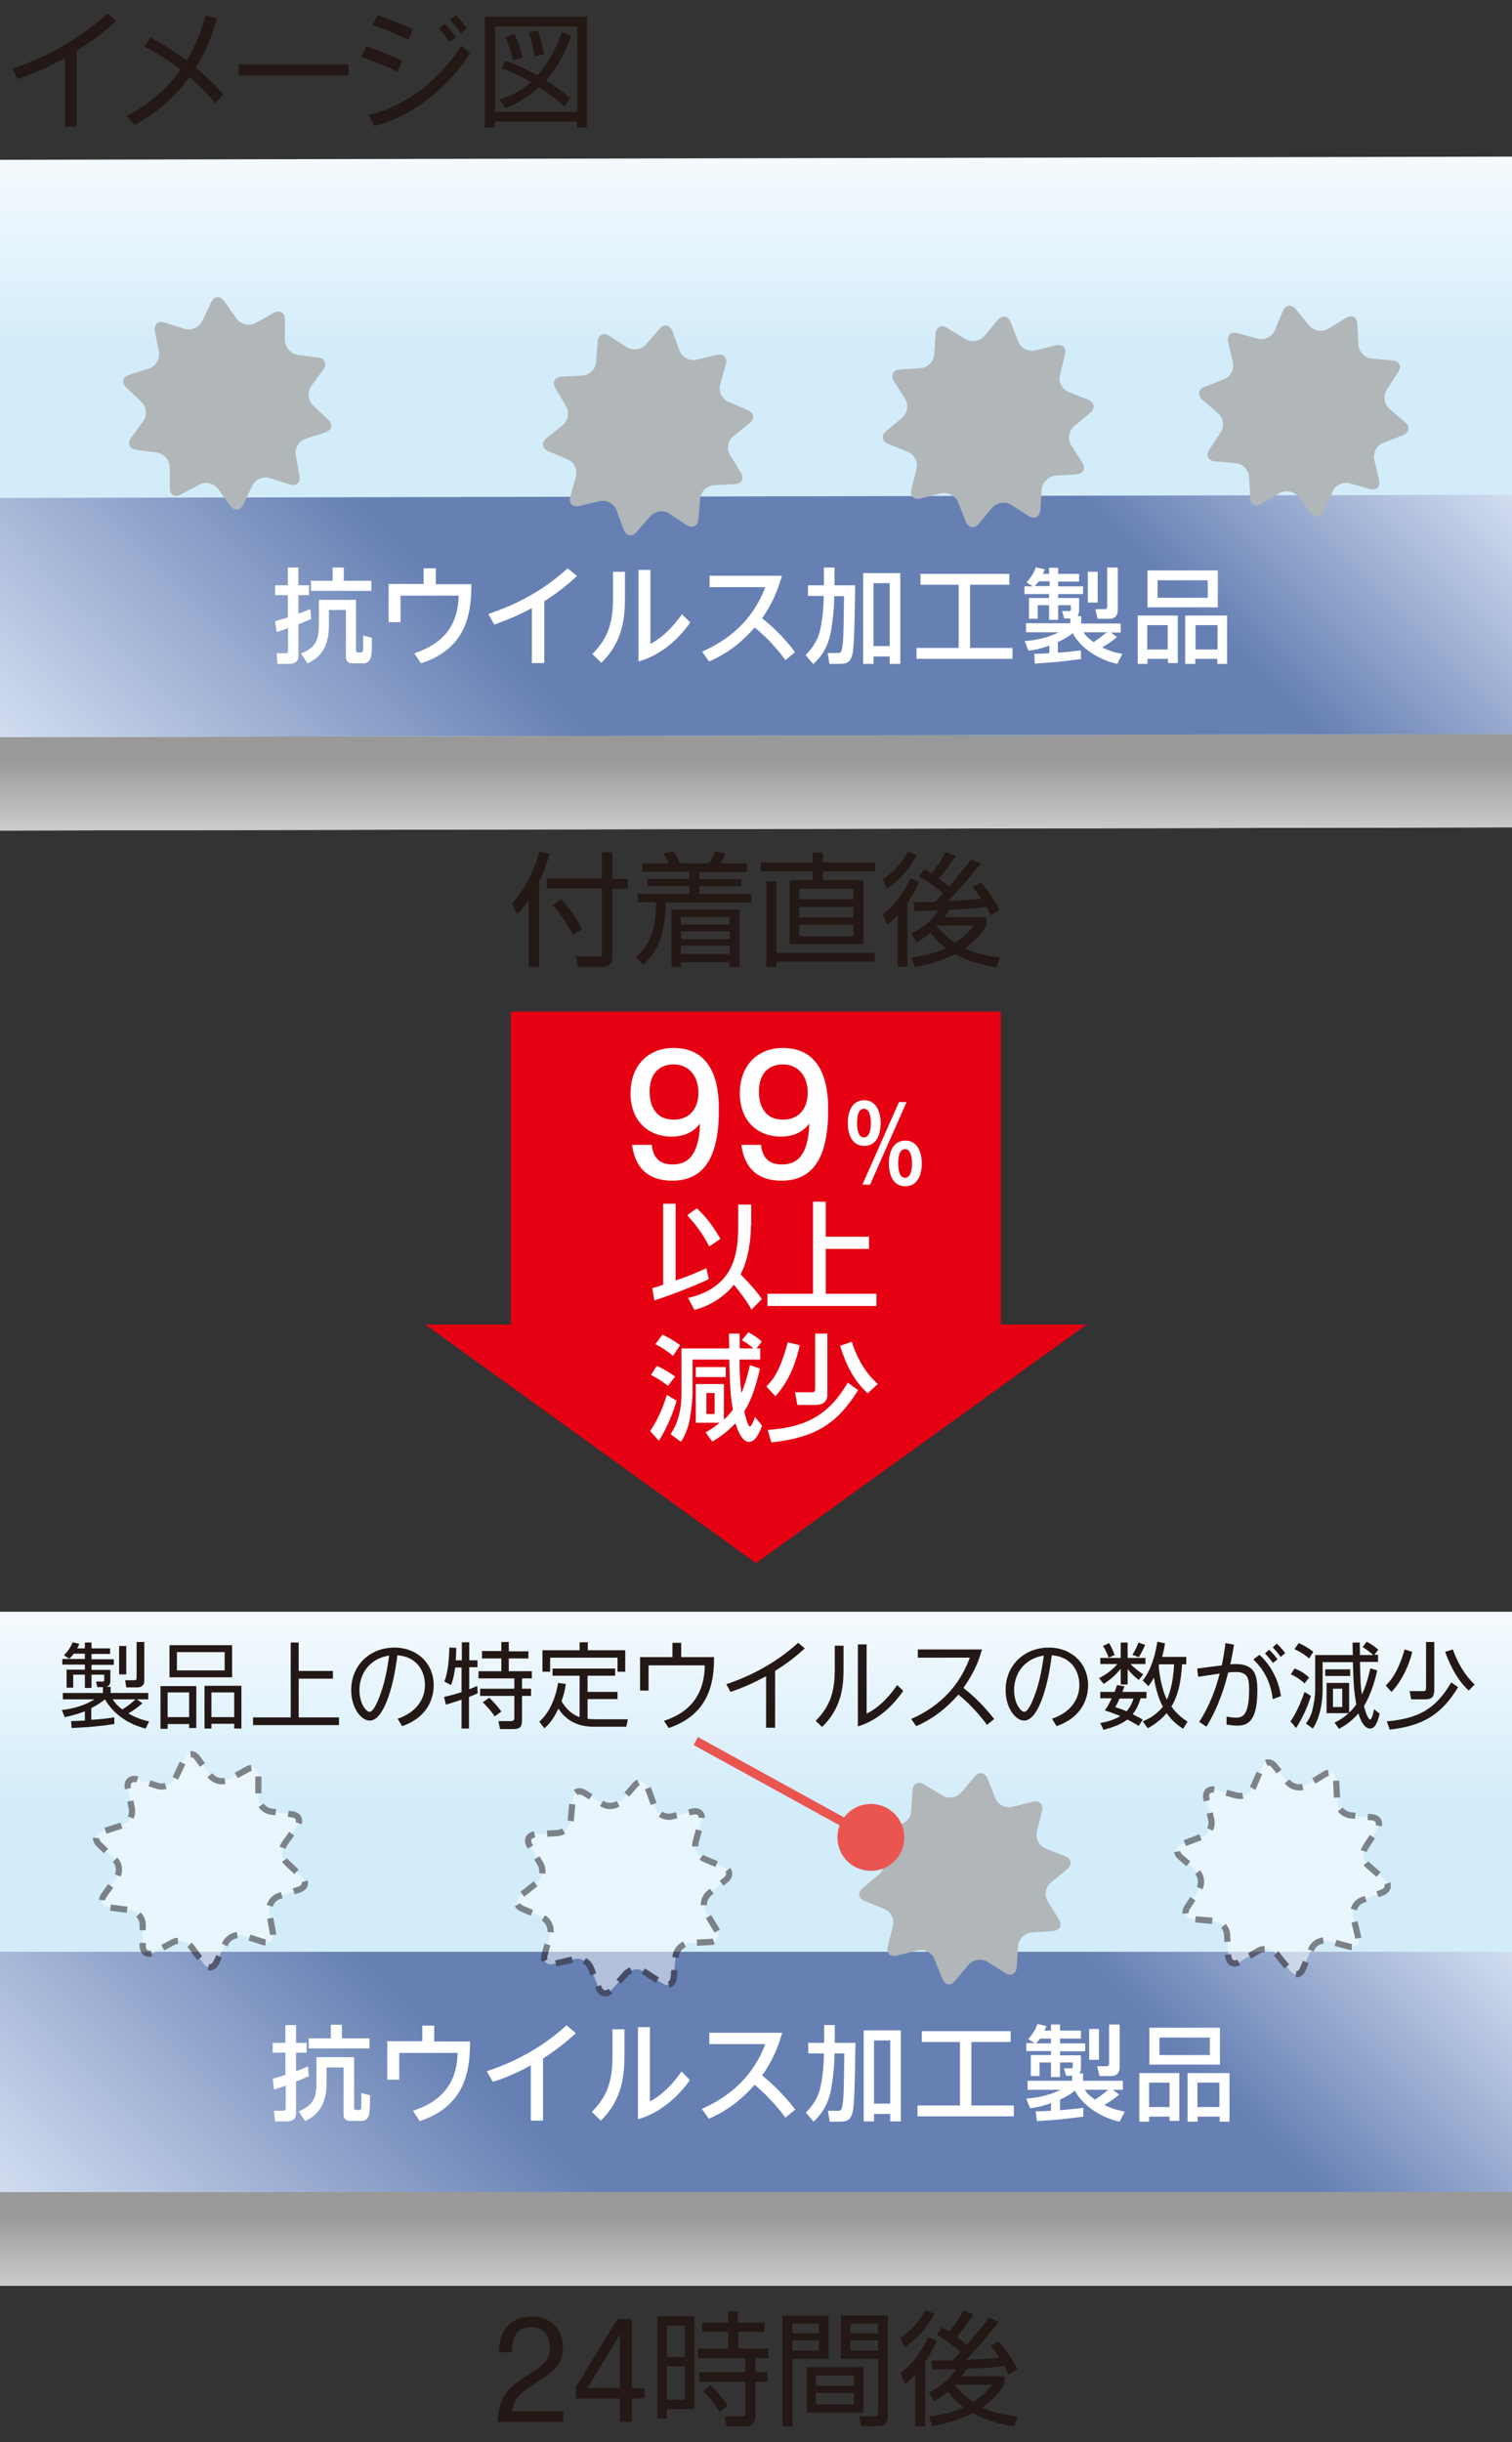 <?xml version="1.0" encoding="utf-8"?>
<!-- Generator: Adobe Illustrator 25.4.1, SVG Export Plug-In . SVG Version: 6.00 Build 0)  -->
<svg version="1.1" id="レイヤー_2" xmlns="http://www.w3.org/2000/svg" xmlns:xlink="http://www.w3.org/1999/xlink" x="0px"
	 y="0px" width="570px" height="920px" viewBox="0 0 570 920" style="enable-background:new 0 0 570 920;" xml:space="preserve">
<rect x="0" y="0" width="570" height="920" fill="#333333" stroke="none"/>
<style type="text/css">
	.st0{fill:#E60039;}
	.st1{fill:#231815;}
	.st2{fill:url(#SVGID_1_);}
	.st3{fill:url(#SVGID_00000057842824168018135110000004381604104027471005_);}
	.st4{fill:url(#SVGID_00000181791219609961869540000007966279921569639357_);}
	.st5{fill:#FFFFFF;}
	.st6{fill:#B1B6B8;}
	.st7{fill:url(#SVGID_00000027602512655692005120000010516077353930380160_);}
	.st8{fill:url(#SVGID_00000110429300192105386960000005170848308676384422_);}
	.st9{fill:url(#SVGID_00000000221093004496269560000008079866620288915877_);}
	.st10{opacity:0.5;}
	.st11{fill:none;stroke:#231815;stroke-width:2.336;stroke-dasharray:6.339,4.754;}
	.st12{fill:none;stroke:#231815;stroke-width:2.336;stroke-dasharray:6.339,4.754;}
	.st13{fill:none;stroke:#231815;stroke-width:2.336;stroke-dasharray:6.338,4.753;}
	.st14{fill:none;stroke:#EA5550;stroke-width:3.417;}
	.st15{fill:#EA5550;}
	.st16{fill:#E50012;}
</style>
<g>
	<g>
		<path class="st1" d="M203.1,364.3h-3.8v-25.3c-1.9,3-3.2,4.3-4.3,5.5l-2-4.1c4.2-4.6,8.7-12.6,10.2-19.5l4,0.7
			c-0.6,1.9-1.4,5.3-4,10.7V364.3z M230.9,321.2v9.9h5.8v3.7h-5.8V360c0,2.1-0.5,4.3-4.5,4.3h-8.5l-0.6-4l8.4,0.1
			c0.8,0,1.2-0.2,1.2-1.3v-24.4h-20.8V331h20.8v-9.9H230.9z M216,352.3c-0.7-1.3-3.7-7.2-7.7-11.3l3.3-2.2c4.6,4.7,7.1,9.8,7.8,11.3
			L216,352.3z"/>
		<path class="st1" d="M283.1,340H251c-0.4,13.1-3.1,18.3-8.5,23.5l-2.8-2.9c4.8-4.3,7.7-9.3,7.6-20.7h-6.9v-3.2h19.5v-2.9h-15.8
			v-2.7h15.8v-2.7h-17.8v-3.2h10c-0.7-1.6-1-2.1-2.1-3.8l4-0.6c1,1.5,1.4,2.4,2.3,4.4h11.1c1.1-1.9,1.6-2.9,2.1-4.4l4.1,0.7
			c-0.5,1.3-1.2,2.6-2,3.8h10v3.2h-17.9v2.7h15.8v2.7h-15.8v2.9h19.5V340z M278.8,364.3h-3.7v-1.8h-18.4v1.8h-3.6v-21.6h25.7V364.3z
			 M275.1,345.5h-18.4v2.8h18.4V345.5z M275.1,350.9h-18.4v2.9h18.4V350.9z M275.1,356.3h-18.4v3.1h18.4V356.3z"/>
		<path class="st1" d="M310.2,321.2v3.7h19.7v3.4h-19.7v3.3h15.3v24.1h-27.8v-24.1h8.7v-3.3h-19.6v-3.4h19.6v-3.7H310.2z
			 M292.7,364.3h-3.8V332h3.8v27h37.1v3.3h-37.1V364.3z M321.7,334.8h-20.4v4h20.4V334.8z M321.7,341.7h-20.4v3.9h20.4V341.7z
			 M321.7,348.4h-20.4v4.3h20.4V348.4z"/>
		<path class="st1" d="M345.6,322.2c-3.7,6.5-7.4,10-11.2,12.6l-1.6-3.6c4.5-2.7,7.3-6.6,9.5-10.3L345.6,322.2z M332.8,344.4
			c4-2.9,7.8-7.8,10.4-13.5l3.2,1.4c-0.8,1.9-2,4.5-4.3,7.9v24h-3.7v-19.3c-1.8,1.9-2.9,2.7-3.9,3.5L332.8,344.4z M369.7,325.3
			c-3.7,4.8-8.8,10.7-12.2,14.1c1.2,0,8.5-0.4,12.5-0.8c-1.5-2.1-2.5-3.4-3.3-4.4l3-1.8c2.5,2.7,5.7,7.3,7.1,10.5l-3.3,2
			c-0.6-1.3-1-2-1.6-3.2c-4.7,0.6-9.4,0.8-14.1,1c-0.9,1.5-1.3,2.2-1.8,2.8h15.9v3.1c-0.9,1.5-3.1,5-8.2,8.7c2.5,1.2,6,2.5,13.3,3.5
			l-1.4,3.6c-5.3-0.8-11.5-2.6-15.5-4.9c-3.3,1.6-7.9,3.6-15.2,4.8l-1.2-3.6c7.5-1,11.1-2.6,12.9-3.4c-1.5-1.2-3.5-2.9-5.9-5.9
			c-2.5,2.1-4,3-5.2,3.6l-2-3.3c6.1-2.7,9.4-7.3,10.3-8.7c-1.4,0-7.7,0.2-9,0.2l-0.3-3.3c2,0,4.3,0,8-0.1c1.4-1.3,2.2-2.2,3-3.2
			c-1.9-1.7-5.6-4.5-9-6.4l2-2.8c0.9,0.5,1.5,0.8,2.7,1.6c1.1-1.3,3.7-4.7,5.3-8l3.7,1.5c-2,3.3-5.5,7.6-6.2,8.5
			c2.3,1.7,3.2,2.5,3.8,3c5.3-6.4,6-7.1,8.3-10.3L369.7,325.3z M353.1,348.8l-0.1,0.1c3.3,3.8,5.8,5.5,7,6.3c1.7-1.1,4-2.7,7.3-6.5
			H353.1z"/>
	</g>
	<g>
		
			<linearGradient id="SVGID_1_" gradientUnits="userSpaceOnUse" x1="262.795" y1="-2074.573" x2="516.692" y2="-2074.573" gradientTransform="matrix(0 -1 1 0 2359.571 575.652)">
			<stop  offset="0.423" style="stop-color:#D2ECFA"/>
			<stop  offset="0.703" style="stop-color:#D2ECFA"/>
			<stop  offset="1" style="stop-color:#F5FAFD"/>
		</linearGradient>
		<polygon class="st2" points="570,59 570,311.7 0,312.9 0,60.2 		"/>
		
			<linearGradient id="SVGID_00000163753912932730491600000016649759642290300313_" gradientUnits="userSpaceOnUse" x1="246.696" y1="-221.422" x2="246.696" y2="-257.776" gradientTransform="matrix(1 0 0 1 38.304 534.279)">
			<stop  offset="0" style="stop-color:#CCCCCC"/>
			<stop  offset="0.742" style="stop-color:#999999"/>
			<stop  offset="1" style="stop-color:#999999"/>
		</linearGradient>
		<polygon style="fill:url(#SVGID_00000163753912932730491600000016649759642290300313_);" points="570,311.7 0,312.9 0,277.7 
			570,276.5 		"/>
		
			<linearGradient id="SVGID_00000033337456444226479350000011849696067132688272_" gradientUnits="userSpaceOnUse" x1="81.374" y1="-136.891" x2="412.019" y2="-467.536" gradientTransform="matrix(1 0 0 1 38.304 534.279)">
			<stop  offset="0" style="stop-color:#D2DDF0"/>
			<stop  offset="0.341" style="stop-color:#6680B4"/>
			<stop  offset="0.753" style="stop-color:#6680B4"/>
			<stop  offset="1" style="stop-color:#D2DDF0"/>
		</linearGradient>
		<polygon style="fill:url(#SVGID_00000033337456444226479350000011849696067132688272_);" points="570,276.5 0,277.7 0,187.6 
			570,186.4 		"/>
	</g>
	<g>
		<path class="st5" d="M103.7,234c1.2-0.3,2.7-0.7,4.8-1.4v-8.4h-4.8v-3.7h4.8v-6.7h4v6.7h4v3.7h-4v7c1.4-0.5,2.6-1,4.5-1.7l0.3,3.7
			c-1.7,0.7-2.4,1-4.8,2v11.9c0,2.3-1.6,3-3.4,3h-4.5l-0.3-4h3.3c0.5,0,1,0,1-0.9v-8.6c-2.1,0.8-3.3,1.2-4.3,1.5L103.7,234z
			 M134.2,226v19.1c0,0.6,0.3,0.7,0.9,0.7h1c0.4,0,0.6-0.2,0.7-0.4c0.2-0.5,0.1-5.8,0.1-6l3.3,0.9c0,3.7,0,6.5-0.6,7.9
			c-0.5,1-1.4,1.7-2.4,1.7h-4.4c-2.4,0-2.4-1.9-2.4-2.7v-17.4h-6.4v6c0,10.3-5.7,13-8.1,14.1l-2.4-3.7c5.1-2.1,6.7-4.5,6.7-10.7V226
			H134.2z M125.4,213.8h4.2v5H140v3.8h-22.8v-3.8h8.2V213.8z"/>
		<path class="st5" d="M164.3,214.2v5.9h13.4c-0.1,8.6-0.4,23.8-19,29.8l-2.5-3.8c12.5-4.1,16.5-12.1,16.7-21.7h-21.9v10h-4.5V220
			h13.2v-5.9H164.3z"/>
		<path class="st5" d="M205.2,249.8h-4.7v-20.7c-6.7,3.6-11.7,5.3-14.2,6.2l-2.2-4c16.4-5.4,25.8-13.5,29.9-17.2l3.5,2.9
			c-1.7,1.6-6.1,5.6-12.3,9.5V249.8z"/>
		<path class="st5" d="M235.6,215.4v9.6c0,7.4-0.6,16.6-8.9,24.7l-3.4-3.3c6.2-6.2,7.8-12.4,7.8-21v-10H235.6z M245.2,214.7v27.9
			c6.2-3.3,10.3-9,11.9-11.2l3.1,3.1c-4.1,6-10.9,12.3-19.5,14.7v-34.5H245.2z"/>
		<path class="st5" d="M296.1,248.7c-1.3-1.8-5.4-7.3-11.6-12.3c-3.6,4-8.6,9.1-17.2,12.8l-2.6-3.7c5.9-2.7,17.9-8.7,23.8-24.3h-21
			v-4.3h27.3c-1.2,3.9-2.9,9.5-7.5,16c6.4,5.1,10.6,10.3,12.4,12.8L296.1,248.7z"/>
		<path class="st5" d="M310.6,224.5h-6v-4h6v-6.7h4v6.7h7.8c-0.3,17.6-0.4,24.8-1.4,27.1c-0.7,1.6-1.4,2.5-4.5,2.5h-3.8l-0.7-4.1
			h3.9c0.7,0,1.1-0.1,1.4-1c0.7-3,0.7-6.4,0.9-20.4h-3.7c0,1.9-0.2,6.2-0.6,8.8c-0.7,5.6-1.4,11.4-7.3,16.8l-2.9-3.4
			c1.3-1.4,4.2-4.3,5.4-9.1c1.2-5,1.4-11,1.4-12.4V224.5z M325.4,215.9h14v34.2h-4v-2.8h-6.1v2.8h-3.9V215.9z M329.3,219.7v23.7h6.1
			v-23.7H329.3z"/>
		<path class="st5" d="M347.1,216.2h33.4v4.1h-14.8v23.8h16v4.1h-36.2v-4.1h15.9v-23.8h-14.4V216.2z"/>
		<path class="st5" d="M389.9,246.3c2.1,0,3.6-0.1,5.7-0.2v-2.9c-4.1,1.5-6.4,1.8-7.9,1.9l-1.4-3.6c3.5-0.2,8.6-1.1,12.8-3.3h-12.3
			v-3.4h16.7V233h-2.3l-0.8-2.8h2.8c0.3,0,0.5-0.2,0.5-0.5V228h-4.8v5.5h-3.4V228h-4.3v5.1h-3.3v-7.8h7.6v-1.5h-9.3v-2.9h3.2
			l-2.4-1.5c1.5-1.6,2.8-3.5,3.5-5.7l3.4,0.8c-0.5,1.2-0.6,1.3-0.8,1.7h2.4v-2.3h3.4v2.3h7.9v2.9h-7.9v1.8h9.4v2.9h-9.4v1.5h7.9v4.7
			c0,0.3,0,1.2-0.6,2.1h1.4v2.8h14.9v3.4h-3.7l2.3,1.7c-2,1.7-3.1,2.4-5.6,3.9c3.4,1.7,5.7,2.1,7.6,2.4l-1.9,3.8
			c-8.3-1.8-14.6-7.1-16.8-11.6c-0.8,0.7-2.2,1.8-5.6,3.4v4c4.5-0.3,7-0.7,8.7-0.9v3.3c-6.9,0.9-9.5,1.2-17.4,1.7L389.9,246.3z
			 M395.7,220.8V219h-4.1c-0.7,1-1.4,1.6-1.5,1.8H395.7z M408.5,238.2c0.4,0.7,1.1,1.8,3.8,3.7c2.1-1.4,3.8-2.8,5-3.7H408.5z
			 M410.1,215.4h3.7V227h-3.7V215.4z M417.5,213.8h3.9v16.1c0,2.1-1.3,3.2-3,3.2h-4.6l-0.9-3.6h3.4c1,0,1.1-0.4,1.1-1.1V213.8z"/>
		<path class="st5" d="M428.9,231.9h15.1v17.9h-3.7v-1.6h-7.7v1.9h-3.7V231.9z M459.1,228.8h-26.5v-13.9h26.5V228.8z M432.5,244.7
			h7.7v-9.2h-7.7V244.7z M455.3,218.6h-18.9v6.6h18.9V218.6z M446.9,231.9h15.7v18.2h-3.7v-1.9h-8.3v1.9h-3.8V231.9z M450.7,244.7
			h8.3v-9.2h-8.3V244.7z"/>
	</g>
	<g>
		<path class="st6" d="M236.3,130.8c2.2,1.4,5.4,1,7.2-1l5.1-5.9c1.7-2,3.9-1.6,4.9,0.9l2.7,7.3c0.9,2.5,3.8,4,6.4,3.4l7.6-1.8
			c2.6-0.6,4.1,1,3.4,3.6l-2.1,7.6c-0.7,2.6,0.7,5.5,3.2,6.5l7.2,3.1c2.4,1,2.7,3.2,0.7,4.9l-6.1,4.9c-2.1,1.7-2.7,4.9-1.3,7.1
			l4.1,6.7c1.3,2.3,0.3,4.2-2.3,4.3l-7.8,0.4c-2.7,0.1-5,2.4-5.2,5l-0.7,7.8c-0.2,2.6-2.2,3.6-4.5,2.2l-6.5-4.3
			c-2.2-1.5-5.4-1-7.2,1l-5.1,5.9c-1.7,2-3.9,1.6-4.9-0.9l-2.7-7.3c-1-2.5-3.8-4-6.4-3.4l-7.6,1.8c-2.6,0.6-4.1-1-3.4-3.5l2.1-7.6
			c0.7-2.6-0.7-5.5-3.2-6.5l-7.2-3c-2.4-1-2.7-3.2-0.7-4.9l6.1-4.9c2.1-1.7,2.7-4.9,1.3-7.2l-4-6.7c-1.4-2.3-0.3-4.2,2.3-4.4
			l7.8-0.4c2.7-0.1,5-2.4,5.2-5l0.6-7.8c0.2-2.6,2.2-3.6,4.5-2.1L236.3,130.8z"/>
	</g>
	<g>
		<path class="st6" d="M493.5,122.6c1.7,2.1,4.9,2.6,7.2,1.3l6.7-4.1c2.3-1.4,4.2-0.3,4.3,2.3l0.4,7.8c0.1,2.7,2.4,5,5,5.2l7.8,0.7
			c2.6,0.2,3.6,2.2,2.2,4.4l-4.3,6.6c-1.5,2.2-1,5.5,1,7.2l5.9,5.1c2,1.7,1.6,3.9-0.9,4.9l-7.3,2.8c-2.5,0.9-4,3.8-3.4,6.4l1.8,7.6
			c0.6,2.6-1,4.1-3.5,3.4l-7.6-2.1c-2.5-0.7-5.5,0.7-6.5,3.2l-3.1,7.2c-1,2.5-3.2,2.7-4.9,0.7l-4.9-6.1c-1.7-2.1-4.9-2.6-7.1-1.3
			l-6.7,4c-2.3,1.4-4.2,0.3-4.3-2.3l-0.4-7.8c-0.1-2.6-2.4-5-5-5.2l-7.8-0.7c-2.7-0.2-3.6-2.2-2.2-4.4l4.3-6.5c1.5-2.2,1-5.5-1-7.2
			l-5.9-5.1c-2-1.7-1.6-3.9,0.8-4.9l7.3-2.8c2.5-1,4-3.8,3.4-6.4l-1.8-7.6c-0.6-2.6,1-4.1,3.5-3.4l7.6,2.1c2.5,0.7,5.5-0.7,6.5-3.2
			l3-7.2c1-2.4,3.2-2.7,4.9-0.7L493.5,122.6z"/>
	</g>
	<g>
		<path class="st6" d="M363.9,127.7c2.2,1.4,5.5,0.9,7.2-1.1l5-6c1.7-2,3.9-1.7,4.9,0.8l2.9,7.3c1,2.5,3.9,4,6.5,3.3l7.6-1.9
			c2.6-0.6,4.1,1,3.5,3.5l-1.9,7.6c-0.7,2.6,0.8,5.5,3.3,6.5l7.3,2.9c2.5,1,2.8,3.2,0.8,4.9l-6,5c-2,1.7-2.6,4.9-1.2,7.2l4.2,6.6
			c1.4,2.2,0.4,4.2-2.3,4.4l-7.8,0.5c-2.6,0.2-4.9,2.5-5.2,5.1l-0.5,7.8c-0.2,2.6-2.2,3.7-4.4,2.3l-6.6-4.2
			c-2.3-1.4-5.5-0.9-7.2,1.1l-5,6c-1.7,2-3.9,1.7-4.9-0.8l-2.9-7.3c-1-2.5-3.9-3.9-6.5-3.3l-7.6,1.9c-2.6,0.7-4.1-0.9-3.5-3.5
			l1.9-7.6c0.7-2.6-0.8-5.5-3.3-6.5l-7.3-2.9c-2.5-1-2.8-3.2-0.8-4.9l6-5c2-1.7,2.5-4.9,1.1-7.2l-4.2-6.6c-1.4-2.2-0.4-4.2,2.3-4.4
			l7.8-0.5c2.6-0.2,4.9-2.5,5.1-5.1l0.5-7.8c0.2-2.6,2.2-3.7,4.4-2.2L363.9,127.7z"/>
	</g>
	<g>
		<path class="st6" d="M89.2,120.1c1.6,2.1,4.7,2.9,7.1,1.6l6.9-3.8c2.3-1.3,4.2-0.1,4.2,2.5l0,7.8c0,2.6,2.2,5.1,4.8,5.5l7.7,1
			c2.6,0.3,3.5,2.4,2,4.5l-4.6,6.3c-1.5,2.2-1.2,5.4,0.7,7.2l5.7,5.4c1.9,1.8,1.4,4-1.1,4.8l-7.4,2.4c-2.5,0.8-4.2,3.6-3.7,6.2
			l1.4,7.7c0.5,2.6-1.2,4.1-3.7,3.3l-7.5-2.4c-2.5-0.8-5.5,0.5-6.6,2.9l-3.4,7.1c-1.1,2.4-3.3,2.6-4.9,0.4l-4.6-6.3
			c-1.6-2.2-4.8-2.9-7.1-1.6l-6.9,3.7c-2.3,1.3-4.2,0.2-4.2-2.5l0-7.8c0-2.6-2.2-5.1-4.8-5.5l-7.8-1c-2.6-0.4-3.5-2.4-2-4.5l4.6-6.4
			c1.6-2.2,1.2-5.4-0.7-7.2l-5.7-5.4c-1.9-1.8-1.4-4,1.1-4.8l7.5-2.4c2.5-0.8,4.2-3.6,3.7-6.3l-1.5-7.7c-0.5-2.6,1.2-4.1,3.7-3.3
			l7.4,2.4c2.5,0.8,5.5-0.5,6.7-2.9l3.4-7.1c1.1-2.4,3.4-2.6,4.9-0.5L89.2,120.1z"/>
	</g>
</g>
<g>
	<path class="st1" d="M28.9,47.7h-4.4V21.9c-8.2,4.4-13.1,6.3-17.8,7.9l-2.1-3.9C24.5,19.2,35.9,9.2,40.5,5.1l3.3,2.8
		c-5.3,4.8-8.7,7.3-14.9,11.3V47.7z"/>
	<path class="st1" d="M56.7,14.1c2.5,1.3,7.4,4,13.7,8.7c4-6.7,5.9-12.6,7.1-17.1L81.8,7c-2.4,8.6-5.3,14.1-8,18.5
		c5.3,4.3,8.2,7.5,10.4,10l-3.1,3.4c-3.2-4-6.4-7-9.7-9.9C66,36.6,58.9,42.7,50.7,47.1l-3-3.4c10.3-5.3,16.5-12,20.4-17.4
		c-4.1-3.2-8.2-6-13.6-8.8L56.7,14.1z"/>
	<path class="st1" d="M131.4,24.3v4.1H90v-4.1H131.4z"/>
	<path class="st1" d="M149.9,27c-4.3-2-7.7-3.5-13.7-5.6l1.8-3.9c5.4,1.8,8.8,3.2,13.7,5.4L149.9,27z M177.2,20.2
		c-8.8,13.2-21.4,23.5-36.2,27.3l-2-4.3c9.4-1.9,23.7-8.9,35-26L177.2,20.2z M154,15c-2.2-1-6.2-3-13.5-5.5l1.8-3.8
		c4.7,1.6,8.4,3.1,13.4,5.3L154,15z M167.6,9c1.3,1.3,2.5,2.6,4.2,5l-2.3,1.8c-1.8-2.6-2.7-3.5-4.1-5L167.6,9z M171.8,5.7
		c1.7,1.7,2.7,2.8,4.2,5l-2.3,1.8c-1.7-2.4-2.7-3.6-4.1-5L171.8,5.7z"/>
	<path class="st1" d="M221.3,6.3V48h-3.8v-2.2h-30.9V48h-3.8V6.3H221.3z M217.6,10h-30.9v32.1h30.9V10z M215.3,13.5
		c-1.2,3.2-3.8,10.5-9.5,16.8c5,3.2,7.8,5.5,9.1,6.6l-2.1,3.2c-5.2-4.4-8-6.3-9.5-7.3c-3.9,3.6-8.1,6-12.7,8l-2.4-3.3
		c2.7-0.8,7.2-2.5,12-6.6c-5.3-3-9.1-4.4-11.2-5.1l1.5-2.9c2.1,0.7,6.3,2.2,12.1,5.5c4.3-4.7,7.2-10.4,9.2-16.4L215.3,13.5z
		 M193.4,22.7c-0.7-3.3-1.7-6-2.9-8.8l3.4-1c1.3,2.5,2.5,6.2,3.1,8.8L193.4,22.7z M201.5,21.2c-0.3-2.7-0.9-5.1-2.2-9l3.5-0.7
		c0.9,2.6,1.9,6.4,2.3,9L201.5,21.2z"/>
</g>
<g>
	<g>
		<path class="st1" d="M212.4,908.5v3.9h-24.8c0.2-2.8,0.4-4.9,1.4-7.6c2-4.9,5.8-7.4,10.3-10.3c5.6-3.6,8-5.2,8-10
			c0-4.3-2-7.8-7.1-7.8c-6.9,0-7.1,6.2-7.2,9.5h-4.9c0.1-2.6,0.3-4.9,1.4-7.1c1.3-2.6,4.1-6.4,10.9-6.4c7.8,0,11.8,5.3,11.8,11.6
			c0,6.9-4,9.4-10.3,13.5c-4.7,3-7.9,5-9,10.6H212.4z"/>
		<path class="st1" d="M233.7,903.6h-16.6v-4.3l15.6-25.6h5.5v26h4.8v3.9h-4.8v8.8h-4.5V903.6z M221.5,899.6h12.2v-20.2L221.5,899.6
			z"/>
		<path class="st1" d="M261.8,872.5v35.1h-10.4v3.6h-3.6v-38.6H261.8z M258.2,876.1h-6.8V888h6.8V876.1z M258.2,891.5h-6.8V904h6.8
			V891.5z M288.3,878.5h-10v6.3h11.4v3.6h-4.9v5.3h4.5v3.6h-4.5v12.8c0,1,0,4-3.9,4h-7l-0.7-3.8l6.6,0c0.9,0,1.2-0.1,1.2-1v-12
			h-17.4v-3.6h17.4v-5.3h-17.8v-3.6h11.3v-6.3h-9.8V875h9.8v-4.3h3.7v4.3h10V878.5z M271.2,908.6c-1.1-1.9-2.6-4.3-6.2-7.8l2.8-2.2
			c3.3,2.9,5.4,6.1,6.5,7.7L271.2,908.6z"/>
		<path class="st1" d="M312.4,872.3v16.3h-13.6V914H295v-41.6H312.4z M308.7,875.4h-10v3.6h10V875.4z M308.7,881.7h-10v3.8h10V881.7
			z M325.5,908.9h-21.3v-17.1h21.3V908.9z M321.9,894.9h-14.3v3.9h14.3V894.9z M321.9,901.5h-14.3v4.3h14.3V901.5z M334.7,910.1
			c0,0.9,0,3.9-3.3,3.9h-6.8l-0.7-3.7l5.7,0c0.8,0,1.4-0.1,1.4-1.3v-20.4h-14v-16.3h17.7V910.1z M331,875.4h-10.4v3.6H331V875.4z
			 M331,881.7h-10.4v3.8H331V881.7z"/>
		<path class="st1" d="M352.3,871.7c-3.7,6.5-7.5,10.1-11.3,12.6l-1.6-3.6c4.5-2.8,7.3-6.6,9.5-10.4L352.3,871.7z M339.5,894
			c4-2.9,7.8-7.8,10.4-13.5l3.2,1.4c-0.8,1.9-2.1,4.5-4.3,7.9v24.2H345v-19.4c-1.8,1.9-2.9,2.8-3.9,3.6L339.5,894z M376.5,874.8
			c-3.7,4.8-8.8,10.7-12.3,14.2c1.2,0,8.5-0.4,12.6-0.8c-1.5-2.1-2.5-3.4-3.4-4.4l3-1.8c2.5,2.8,5.7,7.3,7.1,10.6l-3.3,2
			c-0.6-1.3-1-2.1-1.6-3.2c-4.7,0.6-9.4,0.8-14.2,1c-0.9,1.5-1.4,2.2-1.8,2.8h16v3.1c-0.9,1.5-3.1,5-8.3,8.7
			c2.5,1.2,6.1,2.5,13.4,3.5l-1.4,3.6c-5.3-0.8-11.5-2.6-15.6-5c-3.3,1.6-7.9,3.6-15.3,4.9l-1.2-3.6c7.5-1,11.1-2.6,13-3.5
			c-1.5-1.2-3.6-2.9-5.9-5.9c-2.5,2.1-4.1,3-5.2,3.6l-2-3.3c6.1-2.8,9.4-7.3,10.3-8.8c-1.4,0-7.7,0.2-9,0.2l-0.3-3.4
			c2,0,4.3,0,8-0.1c1.4-1.4,2.2-2.2,3-3.2c-1.9-1.7-5.6-4.5-9-6.4l2-2.8c0.9,0.5,1.5,0.8,2.8,1.6c1.1-1.4,3.7-4.8,5.3-8l3.7,1.5
			c-2,3.3-5.5,7.7-6.2,8.5c2.3,1.7,3.2,2.5,3.8,3c5.4-6.4,6-7.1,8.3-10.3L376.5,874.8z M359.9,898.4l-0.1,0.1
			c3.3,3.8,5.8,5.5,7.1,6.4c1.7-1.1,4-2.8,7.3-6.5H359.9z"/>
	</g>
	<g>
		
			<linearGradient id="SVGID_00000145773973330787522660000004090159063779908231_" gradientUnits="userSpaceOnUse" x1="-285.421" y1="-2074.573" x2="-31.568" y2="-2074.573" gradientTransform="matrix(0 -1 1 0 2359.571 575.652)">
			<stop  offset="0.423" style="stop-color:#D2ECFA"/>
			<stop  offset="0.703" style="stop-color:#D2ECFA"/>
			<stop  offset="1" style="stop-color:#F5FAFD"/>
		</linearGradient>
		<rect y="607.2" style="fill:url(#SVGID_00000145773973330787522660000004090159063779908231_);" width="570" height="253.9"/>
		
			<linearGradient id="SVGID_00000028289870249324770280000006165614540794008993_" gradientUnits="userSpaceOnUse" x1="246.696" y1="326.794" x2="246.696" y2="291.475" gradientTransform="matrix(1 0 0 1 38.304 534.279)">
			<stop  offset="0" style="stop-color:#CCCCCC"/>
			<stop  offset="0.742" style="stop-color:#999999"/>
			<stop  offset="1" style="stop-color:#999999"/>
		</linearGradient>
		<rect y="825.8" style="fill:url(#SVGID_00000028289870249324770280000006165614540794008993_);" width="570" height="35.3"/>
		
			<linearGradient id="SVGID_00000129170708916210686170000006885669746519229862_" gradientUnits="userSpaceOnUse" x1="81.57" y1="411.361" x2="411.822" y2="81.109" gradientTransform="matrix(1 0 0 1 38.304 534.279)">
			<stop  offset="0" style="stop-color:#D2DDF0"/>
			<stop  offset="0.341" style="stop-color:#6680B4"/>
			<stop  offset="0.753" style="stop-color:#6680B4"/>
			<stop  offset="1" style="stop-color:#D2DDF0"/>
		</linearGradient>
		<rect y="735.3" style="fill:url(#SVGID_00000129170708916210686170000006885669746519229862_);" width="570" height="90.5"/>
	</g>
	<g>
		<path class="st5" d="M102.8,783.1c1.2-0.3,2.7-0.7,4.8-1.4v-8.4h-4.8v-3.7h4.8v-6.7h4v6.7h4v3.7h-4v7c1.4-0.5,2.6-1,4.5-1.8
			l0.3,3.7c-1.8,0.7-2.5,1.1-4.8,2v12c0,2.3-1.6,3-3.4,3h-4.5l-0.4-4h3.3c0.5,0,1.1,0,1.1-0.9v-8.6c-2.1,0.8-3.3,1.2-4.4,1.5
			L102.8,783.1z M133.5,775v19.2c0,0.6,0.3,0.7,0.9,0.7h1c0.4,0,0.6-0.2,0.7-0.4c0.2-0.5,0.1-5.8,0.1-6l3.3,0.9c0,3.7,0,6.6-0.6,7.9
			c-0.5,1.1-1.4,1.7-2.4,1.7H132c-2.5,0-2.5-1.9-2.5-2.7v-17.4h-6.4v6c0,10.3-5.7,13-8.1,14.2l-2.4-3.7c5.1-2.1,6.7-4.6,6.7-10.7
			V775H133.5z M124.7,762.8h4.2v5.1h10.4v3.8h-22.9v-3.8h8.3V762.8z"/>
		<path class="st5" d="M163.7,763.2v5.9h13.5c-0.1,8.6-0.4,23.9-19,30l-2.5-3.9c12.5-4.1,16.6-12.1,16.8-21.8h-22v10.1H146V769h13.2
			v-5.9H163.7z"/>
		<path class="st5" d="M204.8,798.9h-4.7v-20.8c-6.7,3.7-11.8,5.4-14.3,6.2l-2.3-4c16.5-5.4,25.9-13.6,30.1-17.3l3.5,3
			c-1.8,1.6-6.2,5.6-12.4,9.5V798.9z"/>
		<path class="st5" d="M235.4,764.4v9.7c0,7.4-0.6,16.7-8.9,24.8l-3.4-3.3c6.3-6.2,7.8-12.5,7.8-21.1v-10H235.4z M245,763.7v28
			c6.2-3.3,10.4-9.1,11.9-11.3l3.2,3.2c-4.2,6-10.9,12.3-19.6,14.8v-34.7H245z"/>
		<path class="st5" d="M296.1,797.8c-1.3-1.8-5.5-7.3-11.6-12.4c-3.6,4-8.7,9.1-17.3,12.8l-2.6-3.7c5.9-2.7,18-8.8,23.9-24.4h-21.1
			v-4.3h27.5c-1.2,3.9-2.9,9.5-7.6,16.1c6.4,5.1,10.6,10.4,12.5,12.8L296.1,797.8z"/>
		<path class="st5" d="M310.7,773.6h-6v-4h6v-6.7h4v6.7h7.8c-0.3,17.7-0.4,24.9-1.4,27.2c-0.7,1.6-1.4,2.5-4.5,2.5h-3.8l-0.7-4.1
			h3.9c0.7,0,1.1-0.1,1.4-1.1c0.7-3,0.7-6.4,0.9-20.5h-3.7c0,1.9-0.2,6.2-0.6,8.8c-0.7,5.6-1.4,11.4-7.3,16.9l-2.9-3.4
			c1.3-1.4,4.2-4.3,5.4-9.2c1.2-5,1.4-11,1.4-12.5V773.6z M325.6,764.9h14v34.3h-4v-2.8h-6.1v2.8h-3.9V764.9z M329.5,768.7v23.8h6.1
			v-23.8H329.5z"/>
		<path class="st5" d="M347.4,765.2H381v4.1h-14.8v23.9h16v4.1h-36.3v-4.1h16v-23.9h-14.4V765.2z"/>
		<path class="st5" d="M390.4,795.4c2.1,0,3.6-0.1,5.8-0.2v-2.9c-4.1,1.5-6.5,1.8-7.9,1.9l-1.4-3.6c3.5-0.2,8.6-1.1,12.9-3.3h-12.4
			v-3.4h16.8V782h-2.3l-0.8-2.8h2.8c0.4,0,0.5-0.2,0.5-0.5V777h-4.8v5.5h-3.4V777h-4.3v5.1h-3.3v-7.9h7.6v-1.5h-9.3v-3h3.2l-2.5-1.5
			c1.5-1.6,2.8-3.5,3.5-5.7l3.4,0.8c-0.5,1.2-0.6,1.3-0.8,1.7h2.5v-2.3h3.4v2.3h7.9v3h-7.9v1.8h9.5v3h-9.5v1.5h7.9v4.7
			c0,0.3,0,1.2-0.6,2.1h1.4v2.8h15v3.4h-3.7l2.3,1.8c-2,1.7-3.1,2.4-5.6,3.9c3.4,1.7,5.8,2.1,7.7,2.5l-1.9,3.8
			c-8.4-1.8-14.6-7.2-16.9-11.7c-0.8,0.7-2.2,1.8-5.6,3.4v4c4.5-0.4,7-0.7,8.8-0.9v3.3c-7,0.9-9.5,1.2-17.5,1.7L390.4,795.4z
			 M396.2,769.8V768h-4.1c-0.7,1-1.4,1.6-1.6,1.8H396.2z M409,787.3c0.4,0.7,1.1,1.8,3.8,3.7c2.1-1.4,3.9-2.8,5-3.7H409z
			 M410.6,764.4h3.7v11.6h-3.7V764.4z M418.2,762.7h3.9v16.2c0,2.1-1.3,3.2-3,3.2h-4.6l-0.9-3.7h3.4c1,0,1.1-0.4,1.1-1.1V762.7z"/>
		<path class="st5" d="M429.5,781h15.1v18h-3.7v-1.6h-7.7v1.9h-3.7V781z M459.9,777.8h-26.6v-13.9h26.6V777.8z M433.2,793.8h7.7
			v-9.2h-7.7V793.8z M456.1,767.6h-19v6.6h19V767.6z M447.7,781h15.8v18.3h-3.7v-1.9h-8.3v1.9h-3.8V781z M451.4,793.8h8.3v-9.2h-8.3
			V793.8z"/>
	</g>
	<g class="st10">
		<g>
			<path class="st5" d="M227,679.5c2.2,1.5,5.5,1,7.2-1l5.1-5.9c1.7-2,3.9-1.6,4.9,0.9l2.7,7.4c0.9,2.5,3.9,4,6.4,3.4l7.7-1.8
				c2.6-0.6,4.1,1,3.4,3.6l-2.1,7.6c-0.7,2.6,0.7,5.5,3.2,6.6l7.3,3.1c2.5,1,2.8,3.3,0.7,4.9l-6.1,4.9c-2.1,1.7-2.7,4.9-1.3,7.2
				l4.1,6.8c1.4,2.3,0.3,4.2-2.3,4.4l-7.9,0.4c-2.7,0.1-5,2.4-5.3,5l-0.7,7.9c-0.2,2.7-2.2,3.6-4.5,2.2l-6.6-4.3
				c-2.3-1.5-5.5-1-7.2,1l-5.2,5.9c-1.7,2-3.9,1.6-4.9-0.9l-2.8-7.3c-1-2.5-3.8-4.1-6.4-3.4l-7.7,1.8c-2.6,0.6-4.1-1-3.4-3.5
				l2.1-7.6c0.7-2.6-0.7-5.5-3.2-6.6l-7.3-3.1c-2.4-1-2.7-3.2-0.7-4.9l6.2-4.9c2.1-1.7,2.7-4.9,1.3-7.2l-4-6.7
				c-1.4-2.3-0.3-4.2,2.3-4.4l7.9-0.4c2.7-0.1,5-2.4,5.3-5l0.7-7.9c0.2-2.7,2.3-3.6,4.5-2.2L227,679.5z"/>
			<path class="st11" d="M227,679.5c2.2,1.5,5.5,1,7.2-1l5.1-5.9c1.7-2,3.9-1.6,4.9,0.9l2.7,7.4c0.9,2.5,3.9,4,6.4,3.4l7.7-1.8
				c2.6-0.6,4.1,1,3.4,3.6l-2.1,7.6c-0.7,2.6,0.7,5.5,3.2,6.6l7.3,3.1c2.5,1,2.8,3.3,0.7,4.9l-6.1,4.9c-2.1,1.7-2.7,4.9-1.3,7.2
				l4.1,6.8c1.4,2.3,0.3,4.2-2.3,4.4l-7.9,0.4c-2.7,0.1-5,2.4-5.3,5l-0.7,7.9c-0.2,2.7-2.2,3.6-4.5,2.2l-6.6-4.3
				c-2.3-1.5-5.5-1-7.2,1l-5.2,5.9c-1.7,2-3.9,1.6-4.9-0.9l-2.8-7.3c-1-2.5-3.8-4.1-6.4-3.4l-7.7,1.8c-2.6,0.6-4.1-1-3.4-3.5
				l2.1-7.6c0.7-2.6-0.7-5.5-3.2-6.6l-7.3-3.1c-2.4-1-2.7-3.2-0.7-4.9l6.2-4.9c2.1-1.7,2.7-4.9,1.3-7.2l-4-6.7
				c-1.4-2.3-0.3-4.2,2.3-4.4l7.9-0.4c2.7-0.1,5-2.4,5.3-5l0.7-7.9c0.2-2.7,2.3-3.6,4.5-2.2L227,679.5z"/>
		</g>
	</g>
	<g class="st10">
		<g>
			<path class="st5" d="M485.4,671.3c1.7,2.1,4.9,2.7,7.2,1.3l6.7-4.1c2.3-1.4,4.3-0.3,4.4,2.3l0.4,7.8c0.1,2.7,2.4,5,5.1,5.3
				l7.8,0.7c2.7,0.2,3.6,2.2,2.2,4.5l-4.3,6.6c-1.5,2.2-1,5.5,1,7.2l6,5.2c2,1.7,1.6,4-0.9,4.9l-7.4,2.8c-2.5,0.9-4,3.8-3.4,6.4
				l1.8,7.7c0.6,2.6-1,4.1-3.6,3.4l-7.6-2.1c-2.6-0.7-5.5,0.7-6.5,3.2l-3.1,7.3c-1,2.5-3.2,2.8-4.9,0.7l-4.9-6.1
				c-1.7-2.1-4.9-2.7-7.2-1.3l-6.8,4.1c-2.3,1.4-4.2,0.3-4.4-2.3l-0.4-7.9c-0.1-2.6-2.4-5-5-5.2l-7.8-0.7c-2.7-0.2-3.7-2.2-2.2-4.5
				l4.3-6.6c1.5-2.2,1-5.5-1-7.2l-5.9-5.1c-2-1.8-1.6-4,0.8-4.9l7.4-2.8c2.5-1,4.1-3.8,3.4-6.5l-1.8-7.7c-0.6-2.6,1-4.1,3.6-3.4
				l7.6,2.1c2.5,0.7,5.5-0.7,6.5-3.2l3.1-7.2c1-2.4,3.2-2.8,4.9-0.7L485.4,671.3z"/>
			<path class="st12" d="M485.4,671.3c1.7,2.1,4.9,2.7,7.2,1.3l6.7-4.1c2.3-1.4,4.3-0.3,4.4,2.3l0.4,7.8c0.1,2.7,2.4,5,5.1,5.3
				l7.8,0.7c2.7,0.2,3.6,2.2,2.2,4.5l-4.3,6.6c-1.5,2.2-1,5.5,1,7.2l6,5.2c2,1.7,1.6,4-0.9,4.9l-7.4,2.8c-2.5,0.9-4,3.8-3.4,6.4
				l1.8,7.7c0.6,2.6-1,4.1-3.6,3.4l-7.6-2.1c-2.6-0.7-5.5,0.7-6.5,3.2l-3.1,7.3c-1,2.5-3.2,2.8-4.9,0.7l-4.9-6.1
				c-1.7-2.1-4.9-2.7-7.2-1.3l-6.8,4.1c-2.3,1.4-4.2,0.3-4.4-2.3l-0.4-7.9c-0.1-2.6-2.4-5-5-5.2l-7.8-0.7c-2.7-0.2-3.7-2.2-2.2-4.5
				l4.3-6.6c1.5-2.2,1-5.5-1-7.2l-5.9-5.1c-2-1.8-1.6-4,0.8-4.9l7.4-2.8c2.5-1,4.1-3.8,3.4-6.5l-1.8-7.7c-0.6-2.6,1-4.1,3.6-3.4
				l7.6,2.1c2.5,0.7,5.5-0.7,6.5-3.2l3.1-7.2c1-2.4,3.2-2.8,4.9-0.7L485.4,671.3z"/>
		</g>
	</g>
	<g>
		<path class="st6" d="M355.2,676.4c2.2,1.4,5.5,0.9,7.2-1.1l5-6c1.7-2,3.9-1.7,4.9,0.8l2.9,7.3c1,2.5,3.9,4,6.5,3.3l7.6-1.9
			c2.6-0.6,4.2,1,3.5,3.5l-1.9,7.6c-0.7,2.6,0.8,5.5,3.3,6.5l7.3,2.9c2.5,1,2.8,3.2,0.8,4.9l-6.1,5c-2.1,1.7-2.6,5-1.2,7.2l4.2,6.7
			c1.4,2.2,0.4,4.2-2.3,4.4l-7.9,0.5c-2.6,0.2-5,2.5-5.2,5.1l-0.5,7.9c-0.2,2.7-2.2,3.7-4.4,2.3l-6.6-4.2c-2.3-1.4-5.5-0.9-7.2,1.1
			l-5,6c-1.7,2.1-3.9,1.7-4.9-0.8l-2.9-7.3c-1-2.5-3.9-4-6.5-3.3l-7.6,1.9c-2.6,0.7-4.2-0.9-3.5-3.5l1.9-7.6
			c0.7-2.6-0.8-5.5-3.3-6.5l-7.3-2.9c-2.5-1-2.8-3.2-0.8-4.9l6.1-5c2-1.7,2.6-4.9,1.1-7.2l-4.2-6.7c-1.4-2.3-0.4-4.3,2.3-4.4
			l7.9-0.5c2.6-0.2,5-2.5,5.1-5.1l0.5-7.9c0.2-2.7,2.2-3.7,4.4-2.2L355.2,676.4z"/>
	</g>
	<g class="st10">
		<g>
			<path class="st5" d="M79.2,668.8c1.6,2.2,4.8,2.9,7.1,1.6l6.9-3.8c2.3-1.3,4.2-0.1,4.2,2.5l0,7.9c0,2.7,2.2,5.1,4.8,5.5l7.8,1
				c2.7,0.3,3.5,2.4,2,4.5l-4.6,6.4c-1.6,2.2-1.2,5.4,0.7,7.3l5.7,5.4c1.9,1.8,1.4,4-1.1,4.8l-7.5,2.4c-2.5,0.8-4.2,3.7-3.7,6.3
				l1.4,7.7c0.5,2.6-1.2,4.1-3.7,3.3l-7.5-2.4c-2.5-0.8-5.5,0.5-6.7,2.9l-3.4,7.1c-1.1,2.4-3.4,2.6-4.9,0.5l-4.6-6.3
				c-1.6-2.2-4.8-2.9-7.1-1.6l-6.9,3.7c-2.3,1.3-4.3,0.2-4.3-2.5l0-7.9c0-2.7-2.2-5.1-4.8-5.5l-7.8-1c-2.6-0.4-3.5-2.4-2-4.6
				l4.6-6.4c1.6-2.2,1.3-5.4-0.7-7.3l-5.7-5.4c-1.9-1.8-1.4-4,1.1-4.8l7.5-2.4c2.5-0.8,4.2-3.7,3.7-6.3l-1.5-7.7
				c-0.5-2.6,1.2-4.1,3.7-3.3l7.5,2.4c2.5,0.8,5.5-0.5,6.7-2.9l3.4-7.1c1.1-2.4,3.4-2.6,4.9-0.5L79.2,668.8z"/>
			<path class="st13" d="M79.2,668.8c1.6,2.2,4.8,2.9,7.1,1.6l6.9-3.8c2.3-1.3,4.2-0.1,4.2,2.5l0,7.9c0,2.7,2.2,5.1,4.8,5.5l7.8,1
				c2.7,0.3,3.5,2.4,2,4.5l-4.6,6.4c-1.6,2.2-1.2,5.4,0.7,7.3l5.7,5.4c1.9,1.8,1.4,4-1.1,4.8l-7.5,2.4c-2.5,0.8-4.2,3.7-3.7,6.3
				l1.4,7.7c0.5,2.6-1.2,4.1-3.7,3.3l-7.5-2.4c-2.5-0.8-5.5,0.5-6.7,2.9l-3.4,7.1c-1.1,2.4-3.4,2.6-4.9,0.5l-4.6-6.3
				c-1.6-2.2-4.8-2.9-7.1-1.6l-6.9,3.7c-2.3,1.3-4.3,0.2-4.3-2.5l0-7.9c0-2.7-2.2-5.1-4.8-5.5l-7.8-1c-2.6-0.4-3.5-2.4-2-4.6
				l4.6-6.4c1.6-2.2,1.3-5.4-0.7-7.3l-5.7-5.4c-1.9-1.8-1.4-4,1.1-4.8l7.5-2.4c2.5-0.8,4.2-3.7,3.7-6.3l-1.5-7.7
				c-0.5-2.6,1.2-4.1,3.7-3.3l7.5,2.4c2.5,0.8,5.5-0.5,6.7-2.9l3.4-7.1c1.1-2.4,3.4-2.6,4.9-0.5L79.2,668.8z"/>
		</g>
	</g>
	<g>
		<g>
			<path class="st1" d="M43.1,649.5c-5.2,0.8-9.5,1.2-16.1,1.5l-0.2-2.6c1.4,0,2.6-0.1,5.2-0.2v-3.5c-3.3,1.3-6.1,1.9-7.6,2.2
				l-1.1-2.7c1.3-0.1,7.3-0.8,12.3-4H23.7v-2.4h15.1v-2.2h-2.1l-0.5-2.1l2.5,0c0.4,0,0.6-0.1,0.6-0.7v-1.9h-4.8v5h-2.5v-5h-4.4v4.9
				h-2.5V629h6.9v-1.9h-8.5V625h8.5v-2h-4.2c-0.8,1.1-1.2,1.4-1.7,1.9l-2-1.3c1.2-1.2,2.5-2.9,3.3-4.9l2.5,0.6
				c-0.3,0.7-0.5,1.1-0.8,1.7h2.9v-2.2h2.5v2.2h7v2.1h-7v2h8.4v2.1h-8.4v1.9h7.1v4.1c0,1.9-1.1,2.2-1.6,2.3h1.7v2.3h14.2v2.4h-4.3
				l2.1,1.5c-1.6,1.4-3.4,2.7-5.3,3.8c3.4,2,6.3,2.7,7.8,3l-1.3,2.7c-8.9-2.2-13.6-7.8-15.3-11c-1.2,0.9-2.4,1.9-5.2,3.3v4.4
				c2.4-0.1,6.2-0.5,8.7-0.9V649.5z M42.5,640.2c0.4,0.6,1.2,2,3.6,3.8c1.4-0.8,3.4-2.3,5-3.8H42.5z M47.6,620.1v10.7h-2.7v-10.7
				H47.6z M54.4,618.7v14.5c0,1.8-1.2,2.5-2.7,2.5h-4.1l-0.4-2.7l3.4,0c0.7,0,0.9-0.2,0.9-0.9v-13.5H54.4z"/>
			<path class="st1" d="M74,635.1v15.9h-2.7v-1.5h-8.1v1.8h-2.7v-16.1H74z M63.2,637.6v9.3h8.1v-9.3H63.2z M63.9,619.8h23.6v12.1
				H63.9V619.8z M66.7,629.3h18v-6.9h-18V629.3z M91,635.1v16.1h-2.7v-1.8h-8.6v1.8h-2.6v-16.1H91z M79.7,637.6v9.3h8.6v-9.3H79.7z"
				/>
			<path class="st1" d="M112.6,629.5h12.9v2.9h-12.9V647h15.2v2.9H95.4V647h14.2v-28.2h3V629.5z"/>
			<path class="st1" d="M149.9,647.5c7.1-2.4,10.3-7.4,10.3-12.7c0-5.3-3.1-10.7-10.4-11.2c-1.6,13.2-5.5,24.6-10.4,24.6
				c-3.3,0-7-4.8-7-11.5c0-9.4,7.1-16,16.3-16c8.6,0,14.8,6,14.8,14.2c0,2.9-0.8,11.5-11.9,15.4L149.9,647.5z M135.5,636.7
				c0,5.2,2.6,8.2,3.8,8.2c1.4,0,2.9-3.4,3.8-5.8c1.9-4.9,2.9-10.2,3.6-15.4C138.6,625,135.5,631.3,135.5,636.7z"/>
			<path class="st1" d="M174.1,625.5v-6.8h2.8v6.8h3.1v2.6h-3.1v8.3c1.8-0.7,2.3-0.9,3-1.3l0.2,2.8c-0.9,0.4-1.7,0.8-3.3,1.4v11.9
				h-2.8v-10.9c-2.5,0.9-4.3,1.4-5.9,1.9l-0.7-2.9c3.5-0.8,5.3-1.4,6.6-1.8v-9.3h-2.4c-0.3,2-0.7,4.6-1.6,6.6l-2.5-1.3
				c1.6-3.9,1.8-9.6,1.9-12.8l2.6,0.1c0,1,0,2.4-0.2,4.7H174.1z M191.8,618.7v3.4h7.4v2.7h-7.4v4.8h8.7v2.7h-3.7v3.9h3.4v2.7h-3.4
				v8.5c0,3.6-0.8,4-3.8,4h-4.5l-0.6-3l4.5,0c1.3,0,1.5-0.4,1.5-1.5v-8H181v-2.7h12.9v-3.9h-13.5v-2.7h8.6v-4.8h-7.3V622h7.3v-3.4
				H191.8z M186.5,646.6c-1.8-2.6-3.4-4.2-4.5-5.3l2.4-1.7c1.8,1.6,3.7,3.9,4.6,5.2L186.5,646.6z"/>
			<path class="st1" d="M218.6,631.3h-10.3v-2.7h23.6v2.7h-10.4v6.1h11.3v2.7h-11.3v7.4c0.4,0.1,1.6,0.2,2.8,0.2h12.4l-0.6,2.8
				h-12.5c-8.4,0-11.8-4.9-13.1-6.8c-2.1,4.6-4.4,6.7-5.3,7.4l-1.9-2.5c3.7-3.2,6.1-8.6,7.1-14.6l2.9,0.4c-0.2,1.5-0.5,3.3-1.6,6.5
				c1.5,2.7,3.9,5,6.8,6V631.3z M221.6,618.7v3h14.1v8.1h-2.9v-5.3h-25.4v5.3h-2.9v-8.1h14v-3H221.6z"/>
			<path class="st1" d="M256.8,618.9v5.4h12.4c-0.1,7.1-0.4,21.1-17.1,26.7l-1.8-2.7c8.3-2.7,15.2-8.4,15.4-20.9h-21.2v9.5h-3.2
				v-12.6h12.2v-5.4H256.8z"/>
			<path class="st1" d="M292.1,650.9h-3.3v-19.4c-6.2,3.3-9.9,4.7-13.4,5.9l-1.6-2.9c15-5,23.6-12.5,27.1-15.6l2.5,2.1
				c-4,3.6-6.5,5.5-11.2,8.5V650.9z"/>
			<path class="st1" d="M318,620v8.6c0,6.5-0.6,14.8-8.1,22l-2.4-2.3c5.8-5.8,7.2-11.7,7.2-19.5V620H318z M326.7,619.5v26.1
				c5.4-2.7,9.3-7.5,11.5-10.8l2.3,2.2c-4.8,7-10.8,11.5-17.1,13.4v-30.9H326.7z"/>
			<path class="st1" d="M372.1,649.8c-4.3-5.7-7.9-9-10.8-11.4c-4.4,5.1-9.7,9.2-15.9,11.9l-1.9-2.7c5.1-2.3,16.6-8,22.1-23.1H346
				v-3.1h24.2c-1.5,5.2-3.2,9-7,14.5c2,1.6,6.5,5.2,11.6,11.7L372.1,649.8z"/>
			<path class="st1" d="M396.6,647.5c7.1-2.4,10.3-7.4,10.3-12.7c0-5.3-3.1-10.7-10.4-11.2c-1.6,13.2-5.5,24.6-10.4,24.6
				c-3.3,0-7-4.8-7-11.5c0-9.4,7.1-16,16.3-16c8.6,0,14.8,6,14.8,14.2c0,2.9-0.8,11.5-11.9,15.4L396.6,647.5z M382.3,636.7
				c0,5.2,2.6,8.2,3.8,8.2c1.4,0,2.9-3.4,3.8-5.8c1.9-4.9,2.9-10.2,3.6-15.4C385.4,625,382.3,631.3,382.3,636.7z"/>
			<path class="st1" d="M414.8,626.9v-2.3h7.7v-5.8h2.6v5.8h6.7v2.3h-5.6c1.5,1.6,2.8,2.5,4.8,3.9l-1.7,2.1
				c-1.9-1.5-2.8-2.4-4.2-4.1v5.8h-2.6v-5.9c-2.3,2.8-4.3,4.3-6.4,5.7l-1.8-2.2c3.4-1.6,6.1-4.2,6.9-5.3H414.8z M423.9,635.3
				c-0.4,1.2-0.6,1.5-0.8,2.1h9.1v2.4h-2.2c-0.4,1.2-1.2,3.8-3,6c1.4,0.7,3.3,1.7,3.8,2l-1.5,2.4c-1.1-0.6-1.9-1.2-4.3-2.4
				c-2.6,2-5.8,3-9,3.9l-1.2-2.6c1.2-0.2,4.7-0.8,7.5-2.6c-3.4-1.4-4.7-1.8-5.8-2.1c0.8-1.2,1.5-2.2,2.6-4.6h-4.3v-2.4h5.4
				c0.5-1.4,0.7-2,0.9-2.6L423.9,635.3z M417.9,624.5c-0.1-0.5-0.8-2.5-2.1-4.4l2.3-1.1c1.2,1.9,1.7,3.5,2.1,4.5L417.9,624.5z
				 M422.1,639.8c-0.9,2.1-1.2,2.5-1.7,3.3c1.4,0.5,2.7,0.9,4.3,1.6c1.6-1.8,2.3-3.7,2.6-4.8H422.1z M426.9,623.4
				c0.6-0.9,1.4-2.3,2.3-4.6l2.5,0.9c-1.1,2.6-2,3.9-2.4,4.6L426.9,623.4z M447.2,624.2v2.8h-1.6c-0.1,2.1-0.5,10.4-4,15.9
				c2.3,3.3,4.9,4.9,6.1,5.7l-1.7,2.7c-1.6-1.1-4-2.7-6.2-5.9c-2.7,3.2-5.6,4.8-7.1,5.7l-1.9-2.6c1.6-0.7,4.7-2,7.6-5.5
				c-1.1-1.9-2.6-5.9-3.4-11c-0.9,1.7-1.4,2.4-2.1,3.2l-2.1-2.1c1.2-1.5,4.1-5.6,5.5-14.6l2.9,0.6c-0.2,1.2-0.4,2.6-1.1,5.1H447.2z
				 M437,627c0,0.1-0.1,0.4-0.2,0.5c0.4,5,1.6,9.8,3.1,12.8c0.7-1.5,2.4-5.8,2.7-13.3H437z"/>
			<path class="st1" d="M465.2,619.6c-0.6,3.7-0.9,5.1-1.4,7.4c0.8-0.1,1.2-0.1,1.9-0.1c7.3,0,8.3,4.1,8.3,9.9
				c0,12-3.8,13.3-7.7,13.3c-0.2,0-1.6,0-3.9-0.4l0-3c2.2,0.4,3.4,0.4,3.7,0.4c2.5,0,4.8-1.2,4.8-10.6c0-4.4-0.6-6.6-5.1-6.6
				c-1.1,0-2.1,0.1-2.8,0.2c-0.9,3.7-3.2,12.3-8.2,20.4l-2.7-1.8c4.2-6.5,6.5-13.4,7.7-18.2c-2.7,0.4-5.4,0.8-8.1,1.2l-0.4-3.1
				l9.3-1.2c0.7-3.5,1-5.4,1.4-8.4L465.2,619.6z M479.8,640.1c-0.6-5-2.5-10.4-7.3-14.9l2.3-1.8c2.2,2.1,6.8,6.9,8.1,15.6
				L479.8,640.1z M478.4,621.5c1.6,1.5,2.4,2.5,3.2,3.6l-1.7,1.4c-1.1-1.5-1.8-2.3-3-3.6L478.4,621.5z M481.3,619.2
				c1.8,1.7,2.5,2.6,3.2,3.6l-1.7,1.4c-1.3-1.8-2.2-2.7-3-3.6L481.3,619.2z"/>
			<path class="st1" d="M486.5,648.5c0.9-1.3,3-4.5,5.3-11.1l2.4,1.5c-1,3.3-2.7,7.6-5.6,12.1L486.5,648.5z M491.8,634.2
				c-1.8-1.7-3.7-2.8-5.2-3.4l1.4-2.2c2.4,0.8,4.3,2.2,5.5,3.4L491.8,634.2z M493.5,624.8c-2-1.8-4.3-3-5.5-3.5l1.6-2.3
				c1.6,0.7,3.5,1.7,5.5,3.3L493.5,624.8z M515.2,618.5c1.7,0.8,3.4,2.1,4.4,3l-1.5,1.9h1.4v2.7h-6.8c0.2,8.4,0.2,9,0.7,12.3
				c0.8-1.7,2-4.5,3.2-9.9l2.6,0.8c-1.3,5.8-3.1,10.3-5,13.4c0.7,2.9,1.7,5.1,2.3,5.1c0.7,0,1.3-2.8,1.5-3.9l2.1,1.7
				c-0.6,2.8-1.4,4.1-1.7,4.5c-0.6,0.9-1.3,1.1-1.9,1.1c-2.7,0-4.1-4.7-4.4-5.7c-3.1,3.6-5.9,5-7.3,5.8l-1.7-2.3
				c1.4-0.7,3.2-1.7,5.3-3.6h-8.3v-11.4h8.5v11.2c1.6-1.5,2.2-2.4,2.7-3.1c-0.9-5.2-1-7.1-1.3-15.9h-11.4v9.9
				c0,6.8-1.5,11.8-3.7,15.1l-2.6-1.9c1.1-1.5,2-2.9,2.5-5.3c0.6-2.6,1-5,1-7.5v-13H510c-0.1-2-0.1-4.2-0.1-4.7h2.7
				c0,0.7,0.1,4.1,0.1,4.7h5c-0.7-0.6-2.2-1.9-4-3L515.2,618.5z M509,628.9v2.5h-9.4v-2.5H509z M506,636.2h-3.5v6.9h3.5V636.2z"/>
			<path class="st1" d="M522.4,635c1.3-1.3,4.6-4.6,7.1-13.6l2.9,0.9c-1.2,5.1-3.9,10.9-7.8,15.1L522.4,635z M522.8,648.5
				c12.2-1.1,18.5-4.8,24.3-14.7l2.6,1.8c-6.2,10.1-12.8,14.5-25.8,16L522.8,648.5z M540.6,637.4c0,2.1-1.3,2.8-3.2,2.8H532
				l-0.6-3.1l5.1,0c0.5,0,1.1,0,1.1-1.2v-17.3h3.1V637.4z M547.7,621.4c1.8,5,4.4,9.6,8.2,13.2l-2.2,2.3c-1.6-1.5-5.5-5.2-8.9-14.6
				L547.7,621.4z"/>
		</g>
	</g>
	<g>
		<line class="st14" x1="328.3" y1="692.2" x2="262.3" y2="655.9"/>
		<path class="st15" d="M328.3,679.6c7,0,12.6,5.7,12.6,12.6c0,7-5.6,12.6-12.6,12.6c-7,0-12.6-5.6-12.6-12.6
			C315.7,685.3,321.3,679.6,328.3,679.6z"/>
	</g>
</g>
<g>
	<g>
		<rect x="192.6" y="381.1" class="st16" width="184.7" height="137.5"/>
		<polyline class="st16" points="409.7,499 285,588.9 160.3,499 409.7,499 		"/>
	</g>
	<g>
		<g>
			<g>
				<path class="st5" d="M245.7,431.3c0.5,5.1,3.2,7.4,7.9,7.4c5.5,0,9.9-3.2,10.3-15.4c-1.3,1.6-4.2,4.9-10.7,4.9
					c-8.8,0-15.5-5.9-15.5-16.3c0-10.5,6.7-17.1,16.2-17.1c17.1,0,17.1,18.2,17.1,23.6c0,19.8-7.2,26.4-17.6,26.4
					c-11.3,0-14.4-7.6-15.1-13.5H245.7z M263.3,411.6c0-5.5-3-10.6-9.4-10.6c-3.5,0-9,1.7-9,10.3c0,5.7,2.6,10.5,8.9,10.5
					C259.8,421.9,263.3,417.8,263.3,411.6z"/>
				<path class="st5" d="M286.9,431.3c0.5,5.1,3.2,7.4,7.9,7.4c5.5,0,9.9-3.2,10.3-15.4c-1.3,1.6-4.2,4.9-10.7,4.9
					c-8.8,0-15.5-5.9-15.5-16.3c0-10.5,6.7-17.1,16.2-17.1c17.1,0,17.1,18.2,17.1,23.6c0,19.8-7.2,26.4-17.6,26.4
					c-11.3,0-14.4-7.6-15.1-13.5H286.9z M304.5,411.6c0-5.5-3-10.6-9.4-10.6c-3.5,0-9,1.7-9,10.3c0,5.7,2.6,10.5,8.9,10.5
					C301,421.9,304.5,417.8,304.5,411.6z"/>
			</g>
		</g>
		<g>
			<g>
				<path class="st5" d="M332,423.1c0,3.8-1.3,8.6-6.2,8.6c-5,0-6.2-5.1-6.2-8.6c0-3.6,1.2-8.6,6.2-8.6
					C330.9,414.5,332,419.9,332,423.1z M323.1,423.1c0,1.9,0.3,5.4,2.6,5.4s2.6-3.5,2.6-5.4c0-1.8-0.3-5.4-2.6-5.4
					C323.3,417.7,323.1,421.3,323.1,423.1z M341.8,415.1L328,446.3h-2.9l13.8-31.1H341.8z M347.5,438.3c0,3.8-1.3,8.6-6.2,8.6
					c-5.1,0-6.2-5.1-6.2-8.6c0-3.6,1.2-8.6,6.2-8.6C346.4,429.7,347.5,435,347.5,438.3z M338.6,438.3c0,1.9,0.3,5.4,2.6,5.4
					s2.6-3.5,2.6-5.4c0-1.8-0.3-5.4-2.6-5.4C338.8,432.9,338.6,436.5,338.6,438.3z"/>
			</g>
		</g>
		<g>
			<g>
				<path class="st5" d="M245.9,485.3c1.2-0.3,1.9-0.5,4.1-1.3v-30.5h4.7v28.9c4-1.3,7.8-2.9,11.6-4.6l0.9,4.1
					c-5,2.4-14.8,6.2-20.5,8L245.9,485.3z M262.7,455.2c3.9,3.7,5.8,6.4,8.9,11.5l-4.2,2.9c-2.8-5.2-4.4-7.3-8.3-11.8L262.7,455.2z
					 M283.1,461.6c0,3.7-0.5,11.9-3.9,18.5c5.2,5.3,7.1,7.9,8,9.3l-3.9,4c-0.7-1.3-1.7-3.3-6.6-9.4c-5.5,6.7-12.1,8.7-14.9,9.5
					l-2.4-4.5c17.7-4.2,18.9-17,18.9-27.7v-7.5h4.9V461.6z"/>
				<path class="st5" d="M311.3,452.8v13.1h16.3v4.6h-16.3v16.9h19.1v4.6h-41.1v-4.6h17.2v-34.7H311.3z"/>
				<path class="st5" d="M255.1,527.7c-1.2,4-3.3,9.6-6.7,15.1l-3.3-3.7c1.2-1.8,3.9-5.8,6.3-13.6L255.1,527.7z M247.6,514.6
					c2,0.8,5.1,2.6,6.9,4l-2.7,3.5c-1.7-1.4-4.1-3-6.4-4.1L247.6,514.6z M249.7,502.8c1.3,0.6,4.2,2,6.7,4l-2.7,4
					c-2-1.7-4.4-3.3-6.6-4.4L249.7,502.8z M273.2,534.6c1-1,2-2,3.1-3.6c-0.9-4.8-1-6.3-1.4-18.8h-13.8V524c0,1.7-0.2,5.3-0.8,9.1
					c-0.2,1.3-0.8,5.9-3.6,10.1l-3.9-2.9c3-4.4,4.1-9.8,4.1-15.1V508h18c0-1.1-0.1-4.8-0.1-5.6h4c0,0.8,0.1,4.7,0.1,5.6h5.1
					c-1.3-1.2-2.7-2.2-4.3-3.1l2.4-3c2,1,4,2.5,5.1,3.5l-2,2.6h1.4v4.2h-7.8c0,5.9,0.3,9.5,0.7,12.6c1-2.4,2.1-5.4,3.2-10.5l3.8,1.3
					c-1.6,6.9-3.3,11.9-5.9,16.1c0.3,1.5,1.3,5.7,2.1,5.7c0.7,0,1.7-2.9,1.9-3.6l2.7,3.3c-1.5,4-3,6.1-4.9,6.1c-2.8,0-4.3-4.5-5.2-7
					c-2.6,2.8-5.3,4.9-8.7,6.9l-2.5-3.5c1.3-0.7,3-1.7,5.3-3.6h-9v-14.6h10.6V534.6z M262.3,515h11.3v3.8h-11.3V515z M266.3,524.8
					v7.9h3.1v-7.9H266.3z"/>
				<path class="st5" d="M301.5,506.8c-1.2,5.2-3.3,12.7-9.2,19.2l-3.4-3.7c2.8-2.7,5.2-6.1,8.1-16.6L301.5,506.8z M323.5,523.7
					c-7.9,12.7-16.1,17.9-32.7,19.7l-1.4-4.7c15-1,23.2-6,30.2-17.8L323.5,523.7z M311.9,502.4v23.1c0,2.9-2.2,3.8-4.4,3.8h-6.9
					l-0.9-4.8h6.3c0.6,0,1.3,0,1.3-1.2v-20.9H311.9z M327.1,524.9c-2.7-2.5-7-6.9-10.4-17.9l4.4-1.5c3.1,9.5,7.6,13.9,9.8,15.9
					L327.1,524.9z"/>
			</g>
		</g>
	</g>
</g>
</svg>
